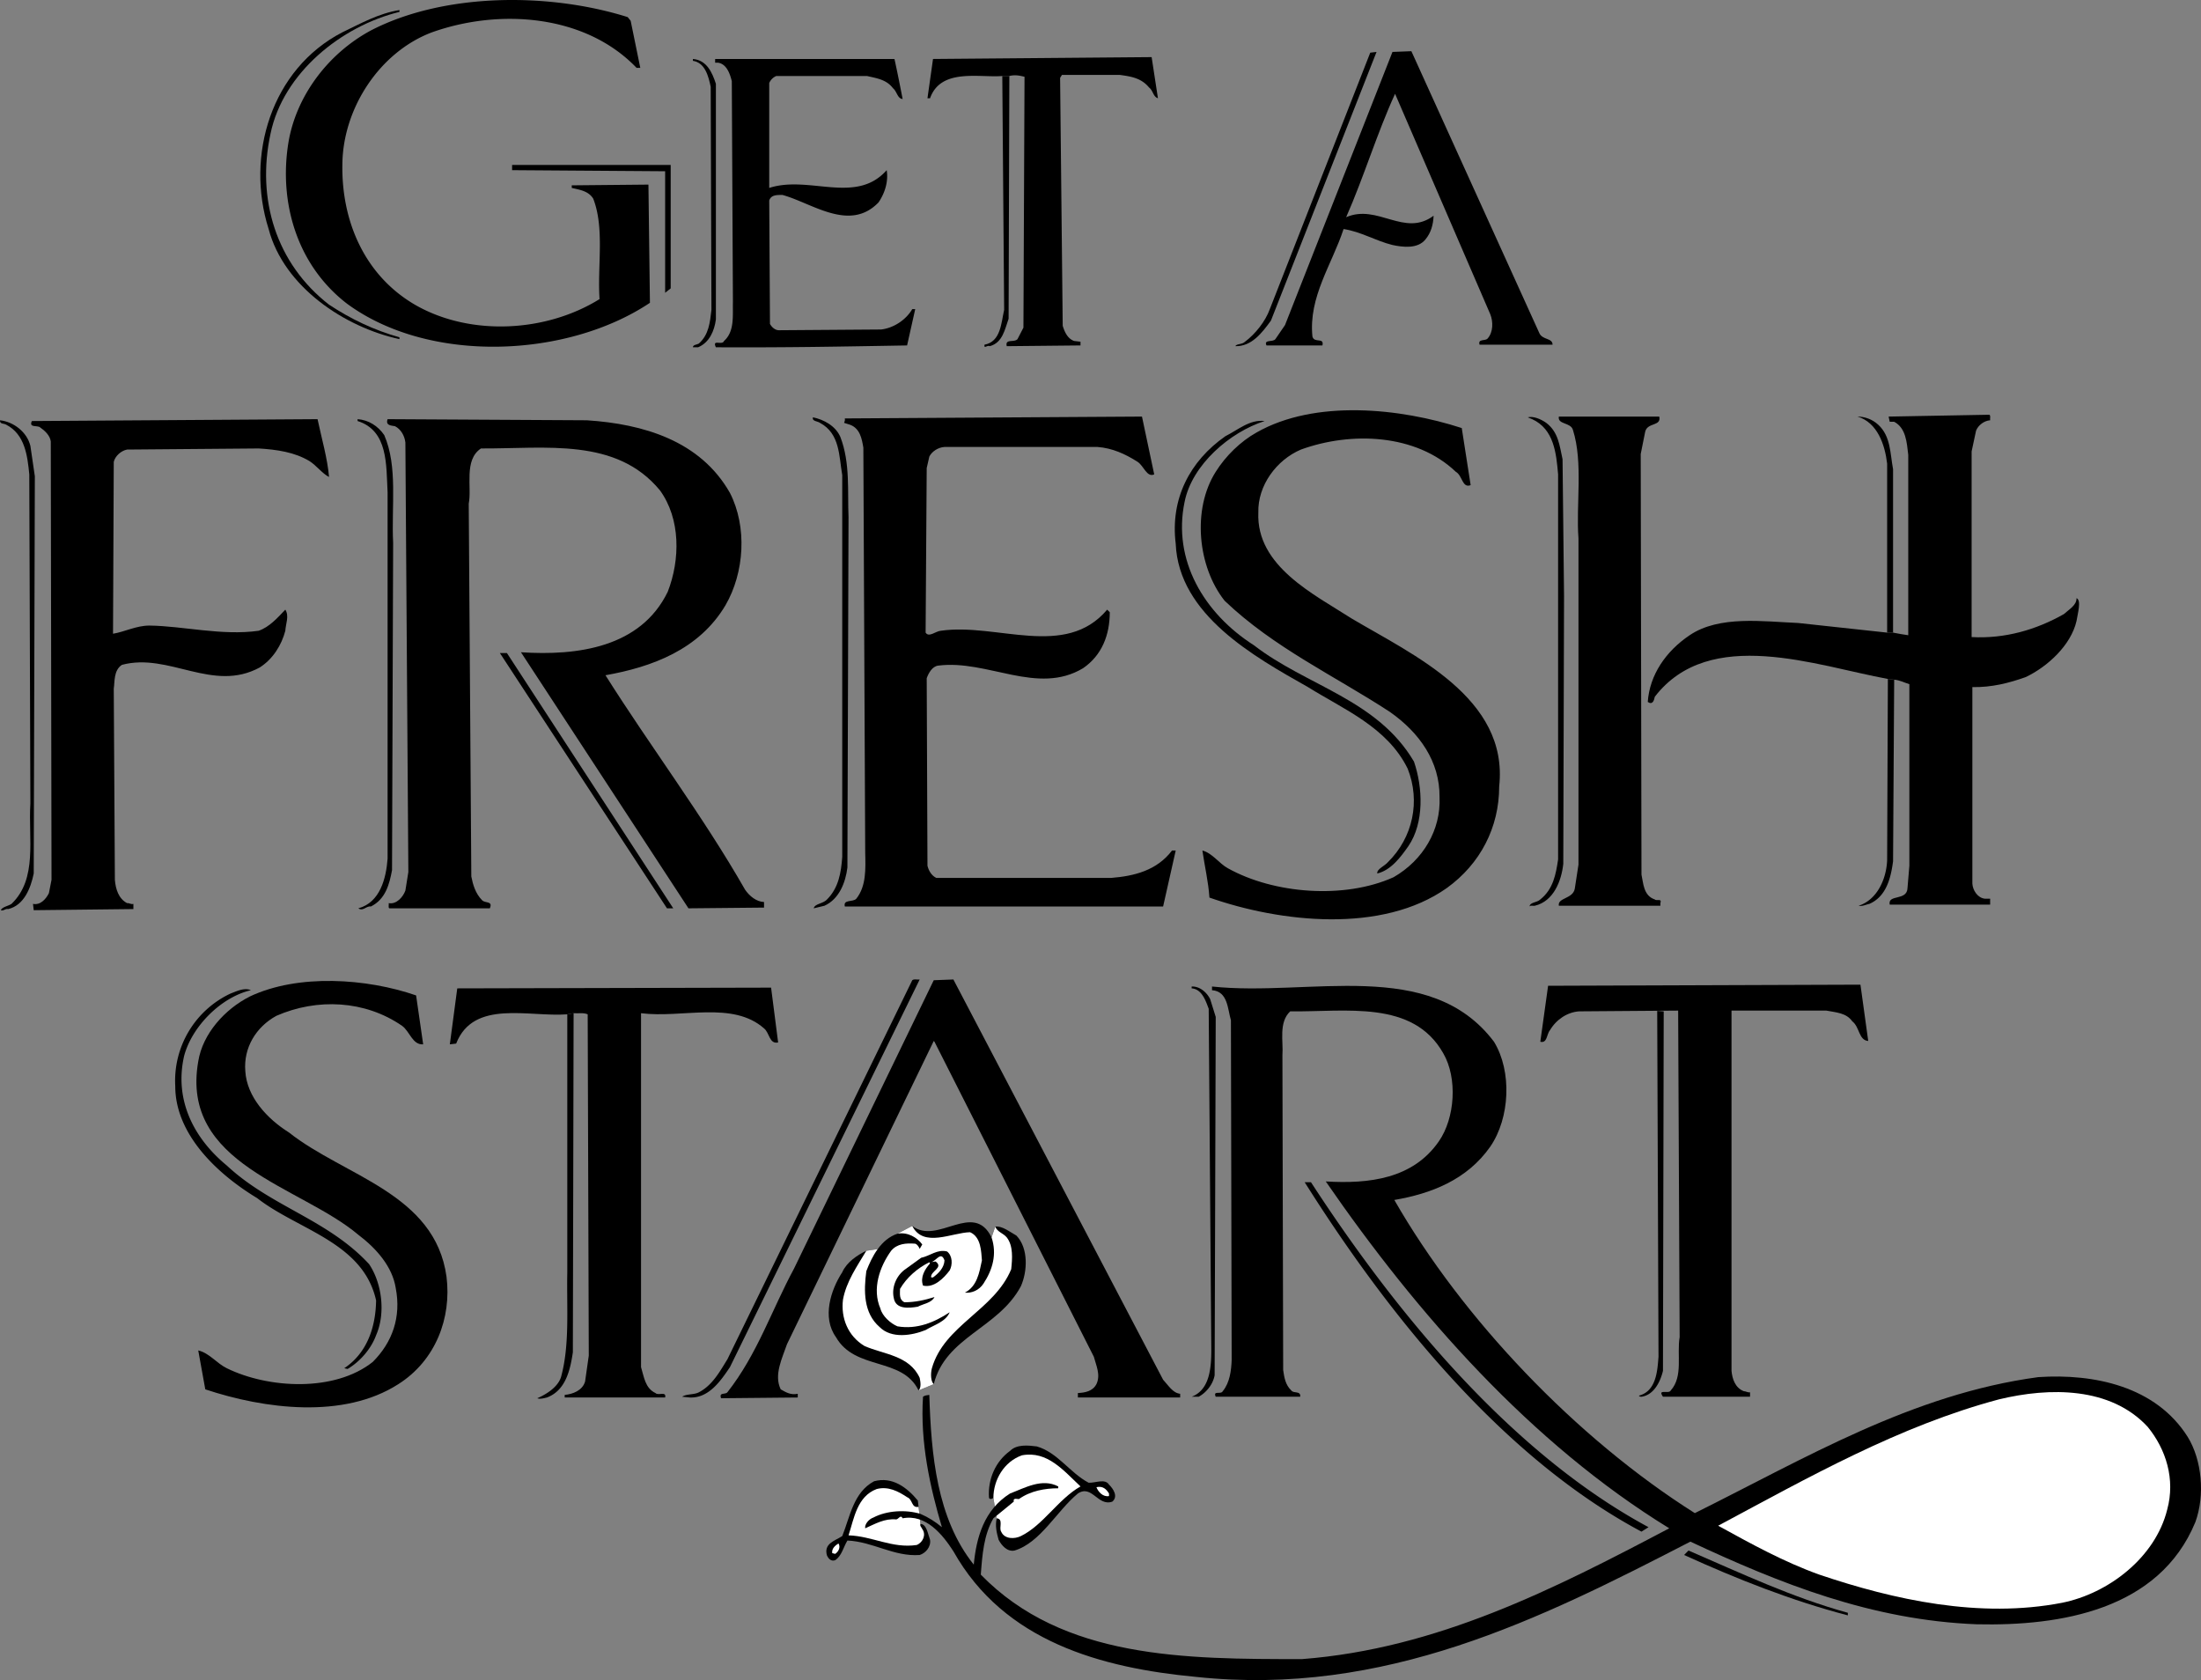 <svg xmlns="http://www.w3.org/2000/svg" width="432.089" height="329.787"><rect width="100%" height="100%" fill="#808080" stroke="none"/><path d="M195.676 298.029c-.363 1.457 0 2.91.364 4.219.582 1.093 1.671 2.402 3.129 2.109 5.09-1.527 8.292-7.781 12.437-11.2 2.766-1.82 3.93 2.618 6.766 1.598 1.164-1.015.218-2.472-.657-3.343-.8-1.239-2.691-.293-4-.364-3.71-1.965-6.109-5.965-10.183-7.129-1.746-.218-3.93-.437-5.238.872-2.91 2.109-4.364 5.601-4.145 9.093 0 .508.582.364.871.145l.656 4m-15.347-2.254-.149-1.238c-2.18-2.618-5.015-4.727-8.582-3.782-4.074 2.184-4.726 6.985-6.254 10.766-1.457.945-3.71 1.457-2.984 3.855.289.582.8 1.165 1.601.875 1.31-.875 1.598-2.546 2.399-3.855 5.02.215 9.094 3.2 14.187 2.836 1.164-.363 2.254-1.602 2.036-2.984-.438-1.165-.657-3.055-1.891-3.125l-.363-3.348"/><path fill="#fff" d="M195.02 294.029c0-3.567 2.11-7.13 5.602-8.363 5.02-.946 8.218 3.054 11.496 6.109-4.367 2.473-7.348 7.637-11.711 9.746-1.168.582-3.203.656-3.86-.871-.507-.73.512-2.473-.87-2.621l-.657-4m-14.328 5.094c-.145.433.219.652.363 1.015.801 1.094.145 2.621-1.09 3.13-4.8.726-8.73-1.747-13.386-1.892 1.093-3.347 1.675-7.636 5.527-9.093 2.258-.582 4.223.437 5.969 1.601 1.164.438.797 2.184 2.254 1.89l.363 3.349m-16.078 3.855c.437.727 0 1.598-.653 2.035l-.582-.144c-.148-.875.582-1.528 1.235-1.891"/><path d="M179.09 240.638c4.95 3.856 12.004-5.02 15.567 2.254l.726-2.11c1.313-.218 2.84 1.02 4.149 1.747 2.398 2.472 2.183 7.054.875 9.965-4.442 8.293-14.77 9.894-17.098 19.203l-2.98 1.238c-3.203-6.621-12.442-3.855-16.223-10.477-2.766-3.855-1.02-9.238 1.238-12.726.871-1.965 2.91-3.348 4.727-4.219l2.238-.328c.98-1.348 2.235-2.477 3.871-3.02l2.91-1.527"/><path fill="#fff" d="M176.18 242.166c2.04-.364 3.856.726 4.875 2.109l-.508.871c-.148-.363-.437-.871-.875-1.02-1.816-.144-3.562 0-4.726 1.387-2.258 3.125-3.785 7.488-2.11 11.348.364 1.453 1.961 2.906 3.344 3.488 3.856.656 7.274-.797 10.258-2.762-.8 1.891-3.055 2.473-4.727 3.489-2.695 1.093-6.695 1.746-9.023-.582-3.2-2.762-3.125-7.125-2.617-10.98.547-1.419 1.254-2.985 2.238-4.329l-2.238.328c-1.817 3.055-3.93 6.035-4.582 9.598-.438 3.566.945 7.129 4.219 9.094 3.78 1.671 8.8 1.82 10.84 6.257.144.727.363 1.891-.22 2.473l2.981-1.238c-.582-.508-.652-2.035-.363-3.125 2.402-8.442 12.223-11.348 15.566-19.422.219-2.04.438-4.586-.87-6.258-.727-.871-1.821-1.02-2.259-2.11l-.726 2.11c1.094 3.274.219 6.328-1.602 9.094-.87 1.308-2.324 1.89-3.633 1.746 2.399-1.238 2.836-3.93 3.344-6.328-.144-1.676-.144-4.586-2.328-5.531-3.562.074-9.164 3.128-11.348-1.235l-2.91 1.528"/><path d="M180.836 246.892c1.747-.363 3.204-1.746 5.094-1.234 1.09.87 1.09 2.617.508 3.707-1.164 1.531-3.055 3.492-5.238 2.984-.582-1.672.363-3.2 1.383-4.363l-.145-.219c-2.328 1.164-4.437 2.98-5.75 5.234 0 1.02-.215 2.11.875 2.622 2.11 0 4-.438 5.89-1.02-.577 1.164-2.179 1.309-3.273 1.89-1.746.294-4.363.583-4.726-1.745-.438-1.961.437-4.434 2.472-5.747l2.91-2.109M67.215 6.337c3.637-1.746 7.13-3.71 11.204-4.363v.363c-11.348 2.766-22.84 11.93-25.317 23.934-2.762 12.8 1.094 25.457 11.492 33.531 4.293 2.84 8.875 5.02 13.825 6.403v.363C67.653 64.24 55.723 56.31 52.739 44.962c-4.582-14.402.512-31.421 14.476-38.625m64.45 26.043v24.223l-1.09.871v-23.86l-30.043-.214v-1.02h31.133m5.527 35.063c1.965-1.746 2.184-4.149 2.473-6.621l-.145-43.79c-.437-2.038-1.09-4.73-3.492-5.093v-.363c2.691.218 3.781 2.617 4.512 4.875v46.261c-.293 2.184-1.239 4.512-3.493 5.457h-1.02c0-.511.802-.511 1.165-.726m60.957-52.523-.145 47.648c-.73 2.035-1.164 4.726-3.71 5.383-.508-.293-1.165.652-1.02-.293 3.203-.582 3.273-4.29 3.855-6.836l-.363-45.903h1.383"/><path d="M72.817 5.974c14.328-7.418 34.914-7.492 50.41-2.617l.582.726 1.89 9.239h-.726C114.934 2.845 98.13 1.61 84.821 6.337c-10.258 3.856-17.461 14.84-17.606 25.825-.218 11.129 4.293 21.968 14.473 27.785 10.84 6.113 25.61 5.238 36.012-1.235-.438-6.546 1.015-13.894-1.239-19.714-.945-1.528-2.69-1.747-4.218-2.11v-.508l15.054-.144.293 23.203c-16.222 10.84-43.351 12.074-59.504.144-9.89-7.636-13.308-19.93-11.492-31.421 1.457-9.168 7.711-17.606 16.223-22.188m102.781 5.602c.582 2.617 1.09 5.238 1.602 7.855-1.02-.07-1.09-1.453-1.89-2.11-1.31-1.745-3.274-1.964-5.095-2.402h-17.82a2.59 2.59 0 0 0-1.383 1.383v20.586c7.856-2.543 17.024 3.348 23.059-3.488.363 2.254-.363 4.508-1.598 6.328-5.676 5.89-13.023.145-18.844-1.457-1.015 0-2.253-.07-2.617 1.09l.145 24.222c.363.657 1.02 1.239 1.746 1.239l20.078-.145c2.473-.289 4.875-1.89 6.11-4h.581l-1.597 7.13c-12.73.218-23.426.433-37.535.362-.801-1.675 1.234-.293 1.597-1.238 2.11-1.89 1.676-4.945 1.746-7.71l-.218-43.282c-.364-1.453-1.016-3.418-2.762-3.637h-.512v-.726h35.207m21.168 3.344c-4.508.367-12.074-1.598-14.183 4.367h-.508l1.09-7.711 42.918-.364 1.238 8.075c-.95-.293-.95-1.528-1.746-2.11-1.531-1.89-3.64-2.183-5.75-2.472h-11.348l-.363.582.512 48.664c.363 1.164.945 2.543 2.253 2.98l1.239.145v.73l-14.477.145c-.367-1.528 1.453-.657 2.11-1.383l1.164-2.254.214-49.246c-.945-.219-1.816-.438-2.98-.149h-1.383"/><path fill="#fff" d="M185.419 247.404c-.07 1.453-1.165 2.543-2.254 3.344h-.364c-.218-1.235 2.547-1.891.871-3.13l-1.09.15c1.09.07 2.11-2.403 2.837-.364m29.824 44.516c1.308-.294 1.965.437 2.472 1.238v.508c-1.164.218-2.109-.801-2.472-1.747"/><path d="M244.415 67.076c2.035-1.524 4-4 4.87-6.399l19.716-50.34 1.234-.144-20.73 52.738c-1.747 2.399-3.782 5.094-6.985 5.02.219-.508 1.313-.293 1.895-.875m5.961-.508 1.894-2.766 21.094-53.61 3.71-.144L302.17 65.33c.582 1.457 2.62.949 2.62 2.328h-14.331c-.364-1.235 1.164-.653 1.601-1.235 1.09-1.238 1.09-3.273.508-4.73l-18.695-43.281c-3.563 7.785-6.11 16.296-9.602 24.226 6.184-2.691 11.422 4 17.168-.293-.074 1.746-.512 3.348-1.602 4.656-1.527 1.891-4.437 1.528-6.472 1.09-3.274-.8-6.184-2.617-9.602-3.129-2.254 6.91-6.91 13.313-6.113 21.098.367 1.383 2.328.07 1.965 1.746H248.63c-.582-1.238 1.239-.582 1.747-1.238M.004 82.498c2.692.293 5.31 2.328 5.961 5.02l.875 5.964-.218 77.976c-.582 2.84-1.891 6.258-5.02 6.985-.582-.145-.871.437-1.453.219.29-.657 1.453-.801 2.11-1.235 5.163-4.949 3.273-12.804 3.706-19.715L5.751 93.12c-.364-3.711-.875-7.856-4.512-9.746C.8 83.08-.07 83.298.004 82.498m70.196-.219c2.11.148 4 1.308 5.234 3.129 2.692 6.183 1.383 13.965 1.746 21.168l-.219 64.23c-.507 2.692-1.234 5.676-4.144 7.129-.945-.144-1.527 1.02-2.473.363 4.29-1.164 5.453-5.89 5.746-9.746V96.611c-.293-5.309.145-12.078-5.89-13.965v-.367m61.972 96.019h-1.234L98.13 128.181h1.383l32.66 50.117m27.421-96.382c2.114.437 4.442 1.671 5.383 3.855 1.969 5.094 1.383 10.766 1.602 15.715l-.22 68.808c-.362 2.91-1.597 6.188-4.507 7.497-.726.144-1.383.363-2.11.507.22-.945 1.817-.87 2.618-1.746 2.254-2.254 2.766-5.238 2.984-8.363V93.263c-.656-3.781-.437-8.144-4.367-10.258-.508-.359-1.598-.289-1.383-1.09m80.961 3.711c2.477-1.238 4.801-3.347 7.711-2.98-6.836 2.18-14.258 8.582-15.71 15.855-2.4 11.418 3.784 21.895 13.6 28.153 10.333 8 24.223 10.617 31.427 22.84 1.746 5.09 2.035 12-1.09 16.582-1.528 2.183-3.418 4.73-6.114 5.382-.144-.87 1.457-1.453 2.114-2.253 4.87-4.801 6.398-11.93 3.851-18.329-4-8.148-12.582-11.64-19.566-16.003-10.547-5.965-25.387-14.184-25.969-28.153-1.09-8.8 2.766-16.219 9.746-21.094m62.996-2.621c2.403 1.82 2.618 4.512 3.2 7.133l.293 26.914-.149 52.516c-.363 3.348-1.89 7.348-5.598 8.223-.367.07-.8-.149-1.02.144.071-.875 1.454-.727 2.11-1.383 2.547-2.035 3.055-4.945 3.492-7.855V93.119c-.363-4.145-.8-8.875-5.093-10.84l-.871-.363c1.09-.29 2.617.363 3.636 1.09m68.086 41.171V92.1c-.582-3.055-.437-6.473-2.91-8.726-1.164-1.094-2.691-1.602-4.074-1.602 3.93 1.164 5.383 5.527 5.82 9.238v33.168h1.164"/><path d="M62.34 82.279c.801 3.785 1.965 7.785 2.254 11.347-1.308-.652-2.472-2.253-3.851-3.125-2.91-1.75-6.403-2.257-9.969-2.472l-25.82.215c-1.164.218-2.328 1.238-2.621 2.402l-.145 33.75c2.254-.363 4.582-1.602 7.129-1.602 6.621.075 14.258 2.04 21.457 1.02 2.11-.727 3.71-2.543 5.238-4.145.801 1.235.074 2.766 0 4.145-.726 2.766-2.398 5.531-5.02 7.203-9.238 5.02-17.82-2.984-27.058-.512-1.672 1.094-1.383 3.422-1.601 4.657l.218 37.535c.149 1.82.727 3.71 2.403 4.582.437-.07.726.293 1.234.148v1.016l-19.566.219-.145-1.235c1.453.29 2.547-.945 3.125-2.11l.512-2.62-.145-86.051c-.148-1.164-1.164-2.113-2.11-2.766-.51-.437-2.257.145-1.6-1.234l56.081-.367m52.883.219c11.059.726 22.258 4 28.078 14.257 3.418 6.692 2.836 15.641-.87 22.04-5.165 8.73-14.477 12.148-23.567 13.75 8.8 13.964 19.199 27.714 27.422 42.117.87 1.238 2.18 2.328 3.707 2.398v1.094l-14.836.144-32.883-50.265c11.133.73 23.496-.946 28.809-11.856 2.472-6.328 2.546-14.328-1.528-19.93-8.586-10.402-22.332-8.148-35.133-8.218-3.421 2.254-1.75 7.637-2.402 10.836l.508 73.176c.293 1.53.8 3.347 2.11 4.656.581.656 2.183.074 1.527 1.601H76.454c-.293-.074-.075-.726-.145-1.02 1.527.294 2.836-1.234 3.274-2.472l.582-3.637-.582-84.308c-.149-1.309-.875-2.617-2.04-3.2-.8-.144-1.89-.144-1.453-1.382l39.133.219m50.629-.364 58.336-.363 2.402 11.348c-1.453.656-2.035-1.672-3.273-2.473-2.398-1.527-4.945-2.691-7.856-2.91H185.42c-1.235.074-2.473.87-2.98 1.89l-.513 2.254-.215 32.297c.653 1.02 1.961-.289 2.981-.363 10.984-1.602 24.441 5.602 32.66-4.145l.512.508c0 4.438-1.528 8.438-5.238 10.985-8.95 5.382-18.77-1.746-28.442-.508-1.164.144-1.89 1.453-2.258 2.472l.149 36.809c.219.941.8 1.961 1.746 2.398h34.258c4.586-.363 9.02-1.457 12.004-5.382h.726l-2.473 10.984h-62.484c-.363-1.453 1.602-.8 2.254-1.527 1.965-2.473 1.82-5.82 1.746-9.094l-.363-79.434c-.29-1.746-.653-3.78-2.617-4.507l-1.164-.368c.074-.289.218-.433.144-.87m80.816 2.765c11.492-6.547 28.222-4.8 40.296-.875l1.746 11.203c-1.671.652-1.597-1.89-2.91-2.617-7.855-7.492-20.586-7.93-30.406-4.367-4.8 2.039-8.508 7.058-8.363 12.367-.438 10.547 10.984 16.074 18.332 20.805 12 7.128 30.84 15.566 28.95 32.949-.001 8.074-3.712 15.203-10.259 19.933-12.726 9.02-32.73 6.766-46.625 1.891-.219-3.2-.945-6.184-1.383-9.238 1.965.507 3.274 2.547 5.02 3.492 9.02 5.02 22.84 6.11 32.516 1.746 5.816-3.348 9.308-9.313 9.02-15.711.07-6.984-3.93-12.66-9.747-16.734-10.91-7.13-22.77-12.582-32.445-21.82-5.309-6.692-6.403-17.97-1.746-25.313 1.964-3.13 4.875-5.965 8.004-7.711m62.484 89.543.726-4.73V105.7c-.507-6.618.946-14.91-1.09-21.313-.437-1.527-3.058-1.015-2.765-2.617h19.715c.433 1.965-2.328 1.09-2.766 2.98l-.875 4.368.149 82.558c.363 1.602.363 4.149 2.617 4.875.293.364 1.457-.289 1.094.727v.512h-19.934c-.293-1.602 2.766-1.31 3.129-3.348"/><path d="m370.473 124.177-17.457-1.89c-6.91-.29-15.496-1.528-21.312 2.402-4.657 3.129-7.86 7.781-8.223 13.094.945.652 1.238-.293 1.383-1.02 10.765-13.969 31.789-6.039 45.754-3.492l1.238.145c1.09.074 1.965.582 2.98.875v35.644l-.363 4.363c-.074 2.618-3.926 1.164-3.492 3.274h19.715v-1.164h-1.02c-1.457-.145-2.402-1.672-2.472-2.98v-38.555c3.78.074 7.203-.801 10.472-1.965 4.293-2.035 8.875-6.254 9.97-10.985.218-1.382 1.015-4.144 0-4.507.07 1.378-1.528 2.253-2.474 3.125-5.382 3.058-11.566 4.875-18.113 4.511V88.607l.871-4.074c.438-1.09 1.602-1.961 2.766-2.035-.074-.364.144-.872-.149-1.09l-19.785.363.219 1.02h.875c2.328 1.234 2.473 4.07 2.762 6.472v35.426c-.946-.148-1.961-.293-2.98-.512h-1.165"/><path d="m370.618 133.271-.145 35.57c-.144 3.711-1.965 7.785-5.601 8.95.8.144 1.382-.22 2.109-.364 3.348-1.457 4.219-5.094 4.656-8.367l.219-35.644-1.238-.145M45.247 195.029c1.164-.438 2.765-1.238 4-.656-5.891 1.382-11.563 7.128-13.094 12.875-1.961 8.511 1.746 16.078 8.367 21.53 8.656 8.079 19.785 10.552 27.934 19.352 2.547 3.782 3.273 9.676 1.379 13.965-.946 2.617-3.125 5.168-5.598 6.621l-.656-.144c4.582-3.055 6.183-8.223 6.254-13.313-2.543-11.422-15.348-13.82-23.348-20.078-7.711-4.656-16.078-12.437-16.078-21.969a18.909 18.909 0 0 1 10.84-18.183m67.359 3.855-.145 66.559c-.511 3.418-1.382 7.492-5.093 8.875-.582.144-1.383.363-1.89.144 1.671-.726 4-2.109 4.655-4.144 1.746-6.332 1.09-13.606 1.235-20.586v-50.629l1.238-.219m24.586 74.414c2.691-1.382 4.148-4.144 5.602-6.472l36.296-74.414c.364-.293.946-.075 1.457-.149l-37.246 76.09c-1.816 2.691-4.144 6.11-7.855 5.965l-1.527-.149c.8-.582 2.328-.363 3.273-.87m100.602-8.439-.508-66.847c-.582-1.527-1.313-3.86-3.348-4.004v-.363c1.602-.07 2.98 1.164 3.637 2.473l1.09 3.492-.215 70.34c-.293 1.675-1.531 3.347-3.13 4.218h-1.382c3.637-1.378 3.856-5.89 3.856-9.308m19.566-32.805c16.512 25.383 39.137 53.098 66.27 67.719l-1.383.875c-27.426-14.621-49.903-42.844-66.121-68.594h1.234m69.25-33.535-.145 70.559c-.507 2.109-1.746 4.726-4.218 5.09-.149 0-.364 0-.508-.215 3.418-.875 3.633-4.875 3.851-7.641l-.257-67.879 1.277.086"/><path d="M49.028 195.61c9.531-4.51 22.988-3.566 32.66-.218l1.387 9.602c-2.114.144-2.621-2.547-4.149-3.637-7.273-5.02-16.656-5.457-24.66-1.965-4 2.184-6.472 6.258-6.11 10.84.294 5.09 4.294 9.383 8.587 12.074 10.836 8.586 28.656 11.93 30.914 28.297 1.015 8.074-2.11 16.438-9.457 21.094-10.766 6.91-26.332 4.875-37.899 1.02l-1.382-7.637c2.183.507 3.636 2.543 5.601 3.492 8.149 4 21.168 4.726 28.66-1.239 3.856-3.855 5.602-8.8 4.512-14.476-.656-4.219-3.785-7.781-7.348-10.477-11.347-9.597-34.988-13.746-31.425-34.039.875-5.457 5.238-10.258 10.109-12.73m62.34 3.492c-7.563.582-18.403-2.984-21.82 5.746l-1.239.145 1.457-10.985 61.61-.144 1.382 10.765c-1.746.364-1.672-1.89-2.765-2.765-6.18-5.453-16.074-1.961-24.149-2.98v69.468c.582 1.89.801 4.145 2.836 5.09.512.582 2.184-.438 1.895.875H110.86v-.512c1.601-.144 3.492-.871 4-2.617l.726-5.094-.214-66.992c-.801-.363-1.82-.145-2.766-.219l-1.238.219m31.426 74.195c5.89-7.492 8.726-16.222 13.093-24.297l27.422-56.59 3.856-.148 41.171 78.563c1.02 1.09 1.891 2.617 3.348 2.761v.73h-20.078v-.874c1.453-.074 2.91-.363 3.637-1.746.875-1.817-.07-3.707-.508-5.383l-31.281-61.828-.145-.149-28.805 59.504c-.945 2.766-2.617 6.04-1.238 8.875 1.02.582 1.965 1.164 3.348.871v.73l-15.059.145c-.433-1.238.801-.656 1.239-1.164"/><path d="M180.692 297.158c1.527.656 2.91 1.527 4.219 2.617-2.328-7.856-4.293-16.656-3.711-25.606.363-.289.8-.289 1.238-.363.363 11.711 1.453 24.223 8.727 33.317.511-5.383 2.039-10.766 7.129-13.965 2.91-1.094 6.257-3.055 9.457-1.383v.363c-2.618 0-5.454.508-7.711 2.11-.145.074-1.235-.364-1.02.507l-4 3.274c-1.89 3.273-2.18 7.129-2.473 11.058 16.149 16.582 40.153 16.582 63.067 16.582 26.476-2.035 49.465-13.746 72.086-25.675-27.13-16.657-49.535-42.118-67.43-68.086 8.512.508 17.094-.508 22.188-7.856 3.199-4.582 3.707-12.437.87-17.312-5.964-10.547-19.128-8.074-30.042-8.219-2.328 2.18-1.309 6.035-1.528 8.582l.149 61.832c.215 1.453.433 2.91 1.597 4 .438.652 1.891 0 1.747 1.234h-16.586c-.582-1.308 1.02-.363 1.382-1.09 1.383-1.671 1.672-4.074 1.747-6.109l-.145-66.703c-.656-2.184-.582-5.676-3.711-5.894v-.727c19.133 2.039 42.773-5.82 55.356 10.84 3.566 5.82 3.128 14.984-.727 20.586-4.582 6.547-11.64 9.238-18.84 10.472 13.387 23.352 35.715 46.774 58.992 61.47 21.676-10.766 42.625-23.352 67.43-26.696 10.984-.73 23.062 1.816 29.316 11.71 2.836 4.583 3.418 11.493 1.528 16.727-7.13 17.317-26.551 20.442-42.918 20.078-20.656-.8-38.625-8-56.227-16.222-29.46 15.207-60.012 30.48-97.039 26.55-18.547-1.745-37.68-6.91-47.644-24.656-2.11-3.273-5.383-7.347-9.965-6.476-.364-.797-.801.148-1.239.219-2.328-.22-4.144.875-6.109 1.746-.144-.801.727-1.817 1.602-2.11 2.617-1.383 6.328-1.601 9.238-.726"/><path d="m329.446 198.373.293 64.085c-.582 3.493.726 7.711-1.746 10.477-.364.8-2.692-.437-1.528 1.234h17.094v-.87c-.512.07-.8-.22-1.234-.22-1.676-.652-2.258-2.398-2.403-4v-70.706h18.622c1.89.367 3.925.437 5.09 2.113 1.456 1.09 1.238 3.707 3.128 3.851l-1.527-11.054-61.32.218-1.528 10.985c1.383.363 1.239-1.528 1.89-2.254 1.24-2.113 3.423-3.566 5.747-3.711l19.422-.148m2.035 105.984c10.258 4.437 20.441 9.238 31.281 12.223v.507c-11.129-2.91-21.75-7.129-32.152-11.855l.871-.875"/><path fill="#fff" d="M392.438 274.681c9.969-2.402 21.898-2.473 29.172 5.383 3.637 4.437 5.453 10.328 3.855 16.219-2.328 9.457-11.566 16.511-20.66 18.332-16.148 3.129-33.023-.582-47.644-5.528-6.91-2.472-13.383-6.039-19.86-9.601 17.825-9.531 35.5-19.57 55.137-24.805"/></svg>
